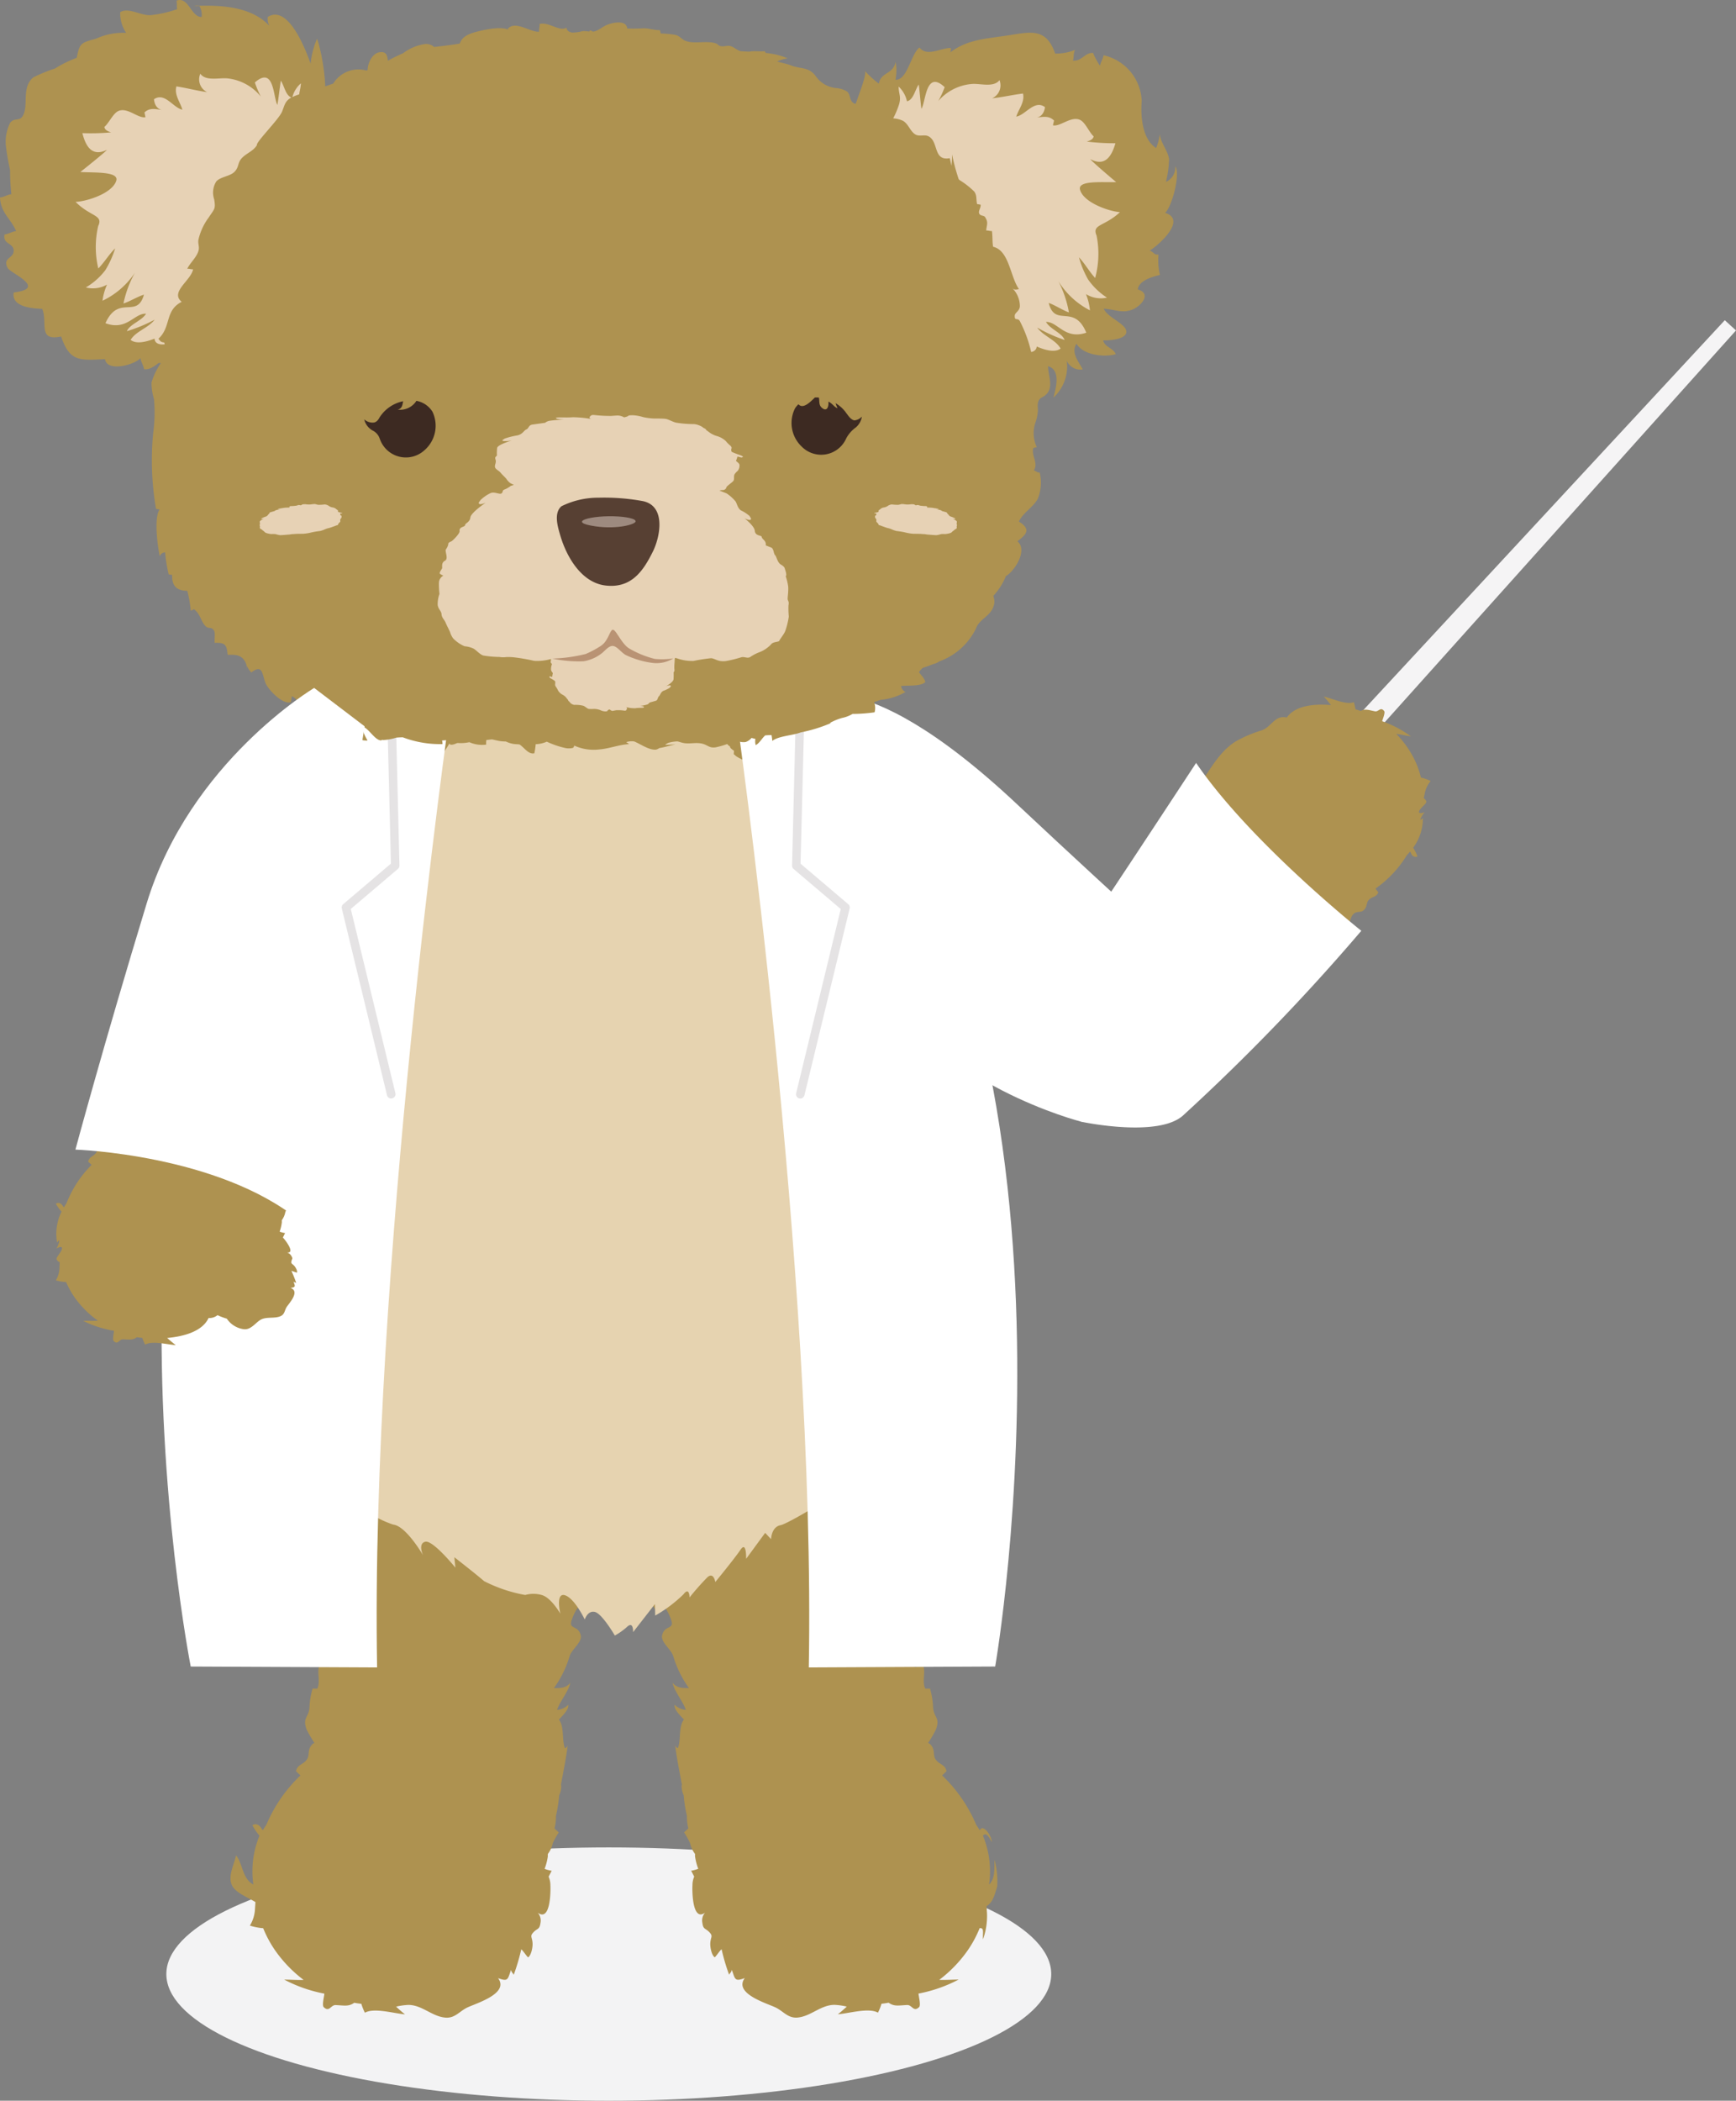 <svg xmlns="http://www.w3.org/2000/svg" width="121.781" height="147.287" viewBox="0 0 121.781 147.287">
  <rect x="0" y="0" width="121.781" height="147.287" fill="#808080" stroke="none"/>
  <g id="グループ_27374" data-name="グループ 27374" transform="translate(-6777.414 15926.402)">
    <ellipse id="楕円形_577" data-name="楕円形 577" cx="31.038" cy="8.88" rx="31.038" ry="8.88" transform="translate(6789.083 -15796.875)" fill="#f3f3f4" style="mix-blend-mode: multiply;isolation: isolate"/>
    <path id="パス_13198" data-name="パス 13198" d="M2031.07-32.417l-1.318-1.2,29.236-31.516.786.717Z" transform="translate(4839.421 -15838.818)" fill="#f5f4f5"/>
    <g id="グループ_9323" data-name="グループ 9323" transform="translate(6792.167 -15879.863)">
      <g id="グループ_9322" data-name="グループ 9322" transform="translate(0 0)">
        <path id="パス_13199" data-name="パス 13199" d="M1903.315,95.663a.4.4,0,0,0,.3.027c-.238-.6-.969-2.326-1.757-2.325a11.883,11.883,0,0,0-2.711-2.181,21.149,21.149,0,0,0-7.5-1.436,8.477,8.477,0,0,0-3.325,1.026c-.732-.292-2.049,1.046-2.491,1.512a.4.4,0,0,0,.285.084c-.5.457-1.176.849-1.206,1.585a6.217,6.217,0,0,1,1.415-.509,4.837,4.837,0,0,0-1.471,2.938,2.757,2.757,0,0,0,.421-.238c-.089,1.2-1.1,2.45.52,3.281-.719-.232-.818,1-.839,1.505a1.933,1.933,0,0,1-.484,1.471c-.269.393-.87,1.08-.9,1.552a4.863,4.863,0,0,0,.781,1.9c-.211-.115-.488-.067-.7-.128-.113.6.495,1.052.451,1.664-.1-.082-.356-.118-.493-.251-.309.488.054,1.164-.206,1.737-.111,0-.224,0-.336,0a5.438,5.438,0,0,0-.212,1.262c-.033.8-.523.723-.2,1.61a8.706,8.706,0,0,0,.546.937.463.463,0,0,0-.187.129c-.325.381-.136.7-.326,1-.245.4-.668.344-.782.847.1.1.208.2.312.3a10.287,10.287,0,0,0-2.393,3.466,4.249,4.249,0,0,0-.234.363l-.067-.041c-.167-.327-.406-.452-.679-.3a3.908,3.908,0,0,0,.5.736,6.528,6.528,0,0,0-.43,3.427c-.791-.436-.718-1.415-1.213-2.048-.118.612-.618,1.472-.267,2.141.258.491,1.14.835,1.626,1.135l-.034.527a2.42,2.42,0,0,1-.356,1.122,4.081,4.081,0,0,0,.934.184,7.951,7.951,0,0,0,.872,1.605,9.167,9.167,0,0,0,1.963,2.02c-.48.017-.973-.023-1.359-.021a10.065,10.065,0,0,0,2.814.983c0,.163-.184.813-.041.949.395.376.491-.163.837-.147.617.029.908.116,1.3-.162.165.032.331.054.5.074a3.766,3.766,0,0,0,.247.624c.65-.37,2.045.055,2.813.113-.216-.167-.42-.352-.624-.538a4.54,4.54,0,0,1,.859-.122c.958,0,1.647.8,2.583.889.685.066.993-.44,1.56-.71.629-.3,2.954-.977,2.152-2.057.715.259.667.1.912-.582.028.181.109.2.188.346a14.323,14.323,0,0,0,.528-1.789c.181.171.3.394.478.569.213-.132.318-.663.316-.926-.006-.512-.24-.537.087-.86.27-.266.4-.164.465-.619a.839.839,0,0,0-.189-.728c.9.666.909-1.523.886-1.924a1.5,1.5,0,0,0-.123-.6c.071-.138.141-.278.217-.413a2.434,2.434,0,0,1-.5-.138,3.913,3.913,0,0,0,.224-.858c.005-.049,0-.109,0-.162l.018-.043a1.864,1.864,0,0,0,.33-.732,6.4,6.4,0,0,1,.421-.758l-.3-.279a3.005,3.005,0,0,0,.1-.867,9.339,9.339,0,0,0,.227-1.449,1.577,1.577,0,0,0,.147-.646c0-.038-.014-.077-.017-.115.165-.926.361-1.835.472-2.783a.336.336,0,0,1-.19.242c-.238-.548-.028-1.5-.427-2.013.347-.37.707-.735.65-1.036a1.218,1.218,0,0,1-.781.356c.186-.584.812-1.3.928-1.9-.346.455-.914.351-1.153.379a7.483,7.483,0,0,0,1.113-2.271c.145-.45.88-.961.775-1.425-.175-.774-.889-.37-.633-1.1.166-.474.754-1.757,1.109-.706,1.189-1.937,0-2.708.361-3.86.071.158.362.237.512.862a3.372,3.372,0,0,0-.328-2.7c.464.215.328.278.7.572A4.149,4.149,0,0,0,1903.315,95.663Z" transform="translate(-1875.897 -37.021)" fill="#ae9250"/>
        <path id="パス_13200" data-name="パス 13200" d="M1959.828,120.879c-.026.736.045,1.306-.383,1.738a6.528,6.528,0,0,0-.43-3.427c.224-.267.406.061.629.455-.053-.578-.638-1.221-.8-.895l-.067.041a4.25,4.25,0,0,0-.234-.363,10.29,10.29,0,0,0-2.393-3.466q.155-.15.312-.3c-.114-.5-.536-.452-.782-.847-.19-.3,0-.621-.326-1a.465.465,0,0,0-.186-.129,8.691,8.691,0,0,0,.546-.937c.325-.886-.166-.81-.2-1.61a5.4,5.4,0,0,0-.211-1.262c-.113,0-.224,0-.337,0-.26-.572.1-1.249-.206-1.737-.136.134-.388.17-.493.251-.044-.611.565-1.065.451-1.664-.212.061-.489.013-.7.128a4.866,4.866,0,0,0,.781-1.9c-.032-.472-.633-1.159-.9-1.552a1.93,1.93,0,0,1-.484-1.471c-.021-.5-.12-1.737-.839-1.505,1.622-.831.609-2.077.52-3.281a2.745,2.745,0,0,0,.421.238,4.837,4.837,0,0,0-1.471-2.938,6.215,6.215,0,0,1,1.415.509c-.03-.735-.711-1.128-1.206-1.585a.4.4,0,0,0,.285-.084c-.441-.466-1.759-1.8-2.491-1.512a8.48,8.48,0,0,0-3.325-1.026,21.149,21.149,0,0,0-7.5,1.436,11.885,11.885,0,0,0-2.712,2.181c-.788,0-1.518,1.729-1.757,2.325a.4.4,0,0,0,.3-.027,4.148,4.148,0,0,0-.269,2.551c.369-.294.234-.357.7-.572a3.374,3.374,0,0,0-.328,2.7c.15-.625.441-.7.512-.862.361,1.152-.828,1.923.361,3.86.355-1.051.944.232,1.109.706.255.732-.458.328-.633,1.1-.105.464.629.974.774,1.425a7.491,7.491,0,0,0,1.113,2.271c-.238-.029-.807.075-1.153-.379.116.6.742,1.315.928,1.9a1.218,1.218,0,0,1-.781-.356c-.057.3.3.666.65,1.036-.4.508-.189,1.464-.427,2.013a.336.336,0,0,1-.19-.242c.11.949.306,1.858.472,2.783,0,.038-.015.077-.017.115a1.567,1.567,0,0,0,.147.646,9.368,9.368,0,0,0,.228,1.449,2.988,2.988,0,0,0,.1.867l-.3.279a6.4,6.4,0,0,1,.421.758,1.862,1.862,0,0,0,.33.732l.018.043c0,.053-.009.114,0,.162a3.944,3.944,0,0,0,.223.858,2.419,2.419,0,0,1-.5.138c.076.134.146.274.217.413a1.5,1.5,0,0,0-.123.6c-.024.4-.012,2.591.886,1.924a.84.84,0,0,0-.189.728c.061.455.2.353.465.619.328.323.093.348.087.86,0,.262.1.793.316.926.175-.175.3-.4.478-.569a14.22,14.22,0,0,0,.528,1.789c.079-.144.16-.165.188-.346.245.679.2.841.912.582-.8,1.081,1.523,1.758,2.152,2.057.567.27.875.776,1.56.71.936-.09,1.625-.893,2.583-.889a4.538,4.538,0,0,1,.859.122c-.2.186-.408.371-.624.538.769-.058,2.163-.482,2.813-.113a3.766,3.766,0,0,0,.247-.624c.167-.021.333-.043.5-.074.39.278.682.191,1.3.162.346-.016.442.523.837.147.142-.136-.039-.786-.041-.949a10.063,10.063,0,0,0,2.814-.983c-.386,0-.878.039-1.359.021a9.169,9.169,0,0,0,1.963-2.02,7.981,7.981,0,0,0,.872-1.605c.332-.033.207.273.233.785a4.817,4.817,0,0,0,.284-1.8l-.034-.528c.486-.3.576-.852.749-1.38A5.853,5.853,0,0,0,1959.828,120.879Z" transform="translate(-1904.814 -37.021)" fill="#ae9250"/>
        <path id="パス_13201" data-name="パス 13201" d="M1927.2,10.292c-.219-1.036.65-2.087.249-3.111-.438-1.125.061-2.243-.864-3.044.069-.762-1.594-2.143-1.955-2.891.293-.2.9-.541.682-.7-.466-.339-1.3.142-.795-.986-.3-.594.284-2.17-.282-1.663-.04-.06-.079-.12-.119-.179.084-1.142-.136.092-.535-.949a4.321,4.321,0,0,0,.457-.79c-.248-.167-.464-.033-.615.318l-.061.044c-.066-.133-.135-.264-.212-.389-.508-1.411-.116-2.16-1.036-3.181q.141-.162.282-.322c-.1-.54-.486-.485-.708-.909-.173-.327,0-.667-.3-1.076-.191-.264-.537-.132-.769-.484-.29-.44-.084-1-.481-1.378-.131.132-.416.18-.548.311a11.052,11.052,0,0,0-.579-.954l-.354.157a1.373,1.373,0,0,1-.405-.78c.1-.1.2-.209.291-.318-.392-.379-1.26-1.351-1.73-1.379.171-.121.327-.355.5-.484a.891.891,0,0,0-.539,0,3.634,3.634,0,0,0-3.947-1.641,3.765,3.765,0,0,0-2.179.412,2.444,2.444,0,0,1-.243-.4,1.449,1.449,0,0,0-.79.832l-16.049.249c-.216-.5-.479-.954-.9-1.081a2.47,2.47,0,0,1-.243.4,3.764,3.764,0,0,0-2.179-.412,3.634,3.634,0,0,0-3.947,1.641.892.892,0,0,0-.539,0c.17.129.326.363.5.484-.47.028-.325.461-.717.84.095.109.192.216.29.318a2.327,2.327,0,0,1-.624.975l-.354-.157a10.994,10.994,0,0,0-.579.954c-.132-.131-.417-.18-.548-.311-.4.382-.19.938-.48,1.378-.232.352-.579.22-.77.484-.295.409-.124.749-.3,1.076-.223.424-.606.369-.709.909q.142.16.283.321a8.1,8.1,0,0,0-1.717,3.192c-.078.125-.146.256-.212.39l-.061-.044c-.15-.351-.367-.485-.615-.318a4.3,4.3,0,0,0,.457.789,7.981,7.981,0,0,0-.407,3.383c-.041.059-.08.119-.119.179-.566-.508-.547-1.45-.964-2.081-.107.657-.56,1.579-.242,2.3a1.881,1.881,0,0,0,.682.7,4.407,4.407,0,0,0-.5,2.288c-.925.8-.963,2.012-1.4,3.137a18.768,18.768,0,0,0-1.021,2.985c-.5,2.345-1.266,1.716-1.155,3.906a2.149,2.149,0,0,1,.457-.247,5.355,5.355,0,0,0,.262.991,1.558,1.558,0,0,0,.085.152c0,.018.005.037.008.056a2.789,2.789,0,0,0,.115.951c.036.365-.68,2.41-.682,2.733l.374.038c.089.362-.706.438-.566.7a7.808,7.808,0,0,0,.393,1.146,8.641,8.641,0,0,0-.321.96,9.469,9.469,0,0,0,.33,3.009,6.608,6.608,0,0,0,.356,1.305c.1-.012.2-.03.3-.052.31.567.074,1.341.416,1.811.1-.164.326-.241.409-.344.12.642-.365,1.218-.183,1.836.181-.1.436-.091.61-.246a6,6,0,0,0-.448,2.139,4.682,4.682,0,0,0,1.015,1.5c.488.625-.6,1.6-.465,2.414.085.53.338,1.825.952,1.466-1.344,1.136,1.513,1.026,1.752,2.29-.127-.109-.313-.125-.409-.187a5.273,5.273,0,0,0,1.709,2.887,4.894,4.894,0,0,1-1.336-.317c.124.776.787,1.085,1.292,1.492a.348.348,0,0,0-.245.134c.458.425,1.817,1.639,2.434,1.213,0,0,2.143.478,3.118.566s2.258.226,2.258.226-.411-.832.166-.964,2.268,1.844,2.268,1.844l-.078-.742s1.624,1.193,2.241,1.7a11.476,11.476,0,0,0,3.095.983,2.4,2.4,0,0,1,1.236,0c.717.176,1.409,1.331,1.409,1.331s-.382-1.519.345-1.312,1.524,2.253,1.524,2.253.226-.671.773-.535a4.837,4.837,0,0,1,1.464,1.154.845.845,0,0,0,.968-.11c.478-.408.406-.13.406-.13l1.675-1.476.021.819a29.031,29.031,0,0,0,2.093-2.037c.461-.581.461.219.461.219a19.2,19.2,0,0,1,1.336-1.428c.478-.42.6.329.6.329s1.434-1.648,1.9-2.3.422.649.422.649l1.435-1.848.443.45s.021-.868.708-.993l3.118-.566c.617.425,1.977-.788,2.434-1.213a.346.346,0,0,0-.245-.134c.5-.407,1.274-.327,1.4-1.1a2.628,2.628,0,0,1-.981-.022c.7-.666,1.138.119,1.247-.978-.1.061-.282.078-.409.186.24-1.264,2.832-.191,1.488-1.327.614.359.867-.937.952-1.466a2.223,2.223,0,0,1,.629-1.485,4.689,4.689,0,0,0,1.014-1.5,6.009,6.009,0,0,0-.448-2.139c.174.155.429.148.61.246.182-.617-.3-1.195-.184-1.836.083.1.3.181.409.344.342-.469.106-1.244.415-1.811.1.022.2.04.3.053a6.665,6.665,0,0,0,.357-1.305c.136-.844.565-.686.391-1.678a8.838,8.838,0,0,0-.321-.96,7.8,7.8,0,0,0,.393-1.146,3.715,3.715,0,0,0,.365-.9l.374-.038a10.241,10.241,0,0,1,.059-1.046,2.8,2.8,0,0,0,.116-.951c0-.019,0-.037.008-.056.027-.051.065-.1.085-.152.108-.269.036-2.989.1-3.358a2.169,2.169,0,0,1,.457.248C1929.625,13.425,1927.694,12.637,1927.2,10.292Z" transform="translate(-1874.461 16.556)" fill="#ae9250"/>
        <path id="パス_13202" data-name="パス 13202" d="M1926.539,13.9c-.2-1.022.133-2.624-.24-3.633-.408-1.109.355-2.084-.507-2.874.064-.75-.49-1.377-.825-2.114.273-.2-.623-.764-.868-1.952-.28-.586-.7-2.344-1.229-1.844-.037-.059-.238-.085-.609-1.112.189-.283-.007-.811-.148-.465L1921.6-1.16c-.062-.131-.125-.26-.2-.384-.473-1.391-.315-.464-1.172-1.471.087-.106-1.235-.791-1.146-.9-.1-.533.067-.949-.14-1.367-.16-.322-.878-.55-1.094-.9-.27-.434-1.255-1.651-1.378-1.521-.169-.314-1.175-.57-1.371-.858-.11.052.03-.343-.08-.291-.18-.162-.228-.135-.262-.41.092-.1-.182-.12-.095-.227-.365-.374-1.173-1.332-1.611-1.359.159-.12.137-.518-.039-.48-.865-1.45-1.415-2.2-2.926-1.955-.739-.006-.9-.111-1.084.28l-9.2.246c-.2-.5-2.363.582-2.2.7-.437.027-.628,1-.993,1.378-.226,1.22-1.531,1.647-1.5,1.328a6.108,6.108,0,0,1-1.126,1.454c-.11-.052-.361.658-.472.606-.2.288-.411-.146-.58.168-.123-.129-.44.494-.71.929-.216.347-.611.687-.771,1.01-.207.418-1.009-.048-1.1.484.088.105-1.322.782-1.235.889-.857,1.007-.688,1.053-1.16,2.444-.072.123-.136.252-.2.384,0,0-1.482,2.414-1.4,3.541-.038.058-.074.117-.111.176-.527-.5-.761.7-.488.9a4.555,4.555,0,0,0-.468,2.256c-.862.79-.249,1.958-.657,3.067a12.638,12.638,0,0,0-.867,2.332c-.462,2.311-.62,3.533-.474,3.454.063.363-.44,1.321-.34,1.587a10.14,10.14,0,0,0,.042,1.325c.033.36-.235,1.132-.238,1.45.117.012-.033,1.442.084,1.456.083.357-.3,1.446-.162,1.819a9.09,9.09,0,0,0-.3.946,10.449,10.449,0,0,0-.192,2.944,6.812,6.812,0,0,0,.332,1.287c.095-.012.35,1.271.668,1.734a6.659,6.659,0,0,0-.1,1.648c.169-.1.06,1.336.152,1.866a4.644,4.644,0,0,0,.945,1.484,7.969,7.969,0,0,1,.723,2.864c.08.522.355.756.579,2a6.949,6.949,0,0,0,1.21,2.662c-.43.049,1.289,2.533,1.864,2.114a7.7,7.7,0,0,0,2.6,1.5c.908.088,2.1,2.153,2.1,2.153s-.383-.82.154-.951,2.113,1.818,2.113,1.818l-.073-.732s1.513,1.176,2.088,1.678a10.257,10.257,0,0,0,2.883.969,2.115,2.115,0,0,1,1.151,0c.668.173,1.313,1.313,1.313,1.313s-.356-1.5.322-1.294,1.39,1.7,1.39,1.7.211-.661.72-.527,1.391,1.652,1.391,1.652a4.626,4.626,0,0,0,.874-.623c.445-.4.406.386.406.386l1.533-1.969.019.807a9.817,9.817,0,0,0,1.979-1.486c.429-.572.429.215.429.215a18.59,18.59,0,0,1,1.245-1.407c.445-.414.563.324.563.324s1.336-1.624,1.769-2.265.393.64.393.64l1.336-1.822.413.443s.02-.855.66-.978,5.333-3,4.9-3.045a5.261,5.261,0,0,0,1.591-2.845c-.089.061-.262.077-.381.184.223-1.246,1.42-2.419,1.5-2.941a2.321,2.321,0,0,1,.651-1.464,6.724,6.724,0,0,0,1.03-1.846,3.524,3.524,0,0,0,.206-1.559c.162.153.32-.95.432-1.583.078.1-.937-.833-.648-1.391a2.833,2.833,0,0,0,.281.052,6.831,6.831,0,0,0,.332-1.287c.126-.833-.171-.516-.333-1.494a8.358,8.358,0,0,0-.271-1.132,8.031,8.031,0,0,0,.366-1.13c.13-.257-.413-.437-.33-.794.117-.013-.177-.27-.144-.63a3.969,3.969,0,0,0,.325-1.086c-.5.31-.068-.8-.066-.816.025-.05-.322-2.723-.259-3.087C1927.661,17.668,1927,16.214,1926.539,13.9Z" transform="translate(-1878.331 14.925)" fill="#e6d3b0"/>
      </g>
    </g>
    <path id="パス_13203" data-name="パス 13203" d="M1948.81-10.271s5.61,39.29,5.115,67.027L1967,56.693s7.983-45.568-12.284-67.412Z" transform="translate(4880.226 -15866.25)" fill="#fff"/>
    <path id="パス_13204" data-name="パス 13204" d="M1956.231-11.75s3.724-3.484,15.114,7.206c7.566,7.1,14.815,13.587,14.815,13.587s-7.417,1.86-10.3,8.665c0,0-10.394-2.639-13.661-9.793-.724-1.586-7.844-15.637-7.844-15.637Z" transform="translate(4877.431 -15865.457)" fill="#fff"/>
    <g id="グループ_9324" data-name="グループ 9324" transform="translate(6859.535 -15877.566)">
      <path id="パス_13205" data-name="パス 13205" d="M2010.487.878a.257.257,0,0,0-.171.162c.191-.7.442-1.367.672-2.046,0-.029,0-.06,0-.089a1.205,1.205,0,0,1,.184-.471,7.163,7.163,0,0,1,.336-1.068,2.289,2.289,0,0,1,.171-.644l-.2-.244a5.033,5.033,0,0,0,.4-.525,1.412,1.412,0,0,1,.332-.515l.018-.031a1.146,1.146,0,0,1,.016-.122,2.963,2.963,0,0,1,.266-.622,1.849,1.849,0,0,0-.363-.161c.852-1.091,1.467-2.485,2.728-3.28a9.021,9.021,0,0,1,1.827-.776c.719-.26.9-1.085,1.762-.9.587-.837,1.9-.973,3.1-.874-.166-.2-.329-.413-.51-.6.574.131,1.578.61,2.109.4a2.888,2.888,0,0,1,.116.5c.123.035.246.07.367.113.326-.165.536-.067,1,.025.259.052.393-.345.648-.016.092.119-.118.589-.139.712a7.685,7.685,0,0,1,2.012,1.061c-.291-.042-.659-.129-1.023-.17a6.983,6.983,0,0,1,1.252,1.746,6.1,6.1,0,0,1,.476,1.31,3.121,3.121,0,0,1,.684.245,1.838,1.838,0,0,0-.4.806l-.085.394c.333.281.141.353-.147.663-.379.41-.116.452.223.321-.145.1-.533.826-.135.407a3.489,3.489,0,0,1-.684,2.088,2.968,2.968,0,0,1,.3.613c-.224.086-.39-.035-.479-.3l-.046-.039a3.128,3.128,0,0,1-.218.247,7.848,7.848,0,0,1-2.2,2.343c.066.088.134.175.2.261-.143.367-.455.281-.686.551-.178.208-.071.469-.36.72-.187.162-.461.026-.692.244-.288.273-.175.689-.546.909-.095-.11-.327-.179-.423-.288a7.935,7.935,0,0,1-.583.6l-.279-.155a.939.939,0,0,0-.42.5q.107.127.208.26c-.367.217-1.23-.03-1.625-.069.13.107.235.291.363.4a.885.885,0,0,1-.449-.066,3.319,3.319,0,0,1-3.459.66,3.676,3.676,0,0,1-1.77-.562,1.707,1.707,0,0,0-.245.25,1.4,1.4,0,0,1-.67-.97,1.47,1.47,0,0,1-.184-.225c.041.009.082.016.123.024a4,4,0,0,0-.26-.762c-.808.181-1.454-.887-1.851-1.321-.085.06-.167.122-.247.187C2010.192,2.356,2010.632,1.422,2010.487.878Z" transform="translate(-2010.316 11.925)" fill="#ae9250"/>
    </g>
    <path id="パス_13206" data-name="パス 13206" d="M1991.557,22.626s5.389,1.148,7.132-.46a145.983,145.983,0,0,0,12.487-12.932s-7.774-6.182-11.589-11.77c0,0-9.282,14.159-10.362,15.527s-3.732,4.9-3.732,4.9Z" transform="translate(4861.734 -15870.375)" fill="#fff"/>
    <path id="パス_13207" data-name="パス 13207" d="M1887.8-10.271s-5.61,39.29-5.115,67.027l-13.075-.062s-9.454-47.9,12.284-67.412Z" transform="translate(4921.183 -15866.25)" fill="#fff"/>
    <path id="パス_13208" data-name="パス 13208" d="M1896.515,17.4a.3.3,0,0,1-.29-.228l-3.173-13.1a.3.3,0,0,1,.1-.3l3.346-2.841-.254-10.292a.3.3,0,0,1,.291-.305.3.3,0,0,1,.305.291l.257,10.434a.3.3,0,0,1-.1.235l-3.314,2.814,3.13,12.918a.3.3,0,0,1-.29.368Z" transform="translate(4908.339 -15866.781)" fill="#e5e3e4"/>
    <path id="パス_13209" data-name="パス 13209" d="M1957.329,17.4a.3.3,0,0,1-.29-.368l3.13-12.918L1956.854,1.3a.3.3,0,0,1-.1-.235l.257-10.434a.3.3,0,0,1,.3-.291h.007a.3.3,0,0,1,.291.305L1957.349.933l3.345,2.841a.3.3,0,0,1,.1.3l-3.173,13.1A.3.3,0,0,1,1957.329,17.4Z" transform="translate(4876.224 -15866.781)" fill="#e5e3e4"/>
    <g id="グループ_9334" data-name="グループ 9334" transform="translate(6777.414 -15926.402)">
      <g id="グループ_9331" data-name="グループ 9331">
        <g id="グループ_9330" data-name="グループ 9330">
          <path id="パス_13212" data-name="パス 13212" d="M1865.448-98.838a12.164,12.164,0,0,1,.956-3.088c1.879.134.912-4.82.542-5.767a6,6,0,0,0-.452,1.743c-.278-.79-1.531-4.2-3-3.272a1.021,1.021,0,0,0,.357.932c-1.207-1.667-3.588-1.785-5.516-1.7a.637.637,0,0,1,.34-.026,1.2,1.2,0,0,1,.174.8c-.745.009-.918-1.474-1.765-1.145.06.158-.005.431.054.593a8.259,8.259,0,0,1-1.869.423c-.676.044-1.559-.574-2.131-.209a2.461,2.461,0,0,0,.417,1.45,4.52,4.52,0,0,0-2.111.408c-1.07.294-1.153.3-1.355,1.343a7.8,7.8,0,0,0-1.512.742,11.434,11.434,0,0,0-1.534.627c-.788.649-.382,1.784-.658,2.526-.245.656-.586.234-.954.638a2.939,2.939,0,0,0-.317,1.586,16.488,16.488,0,0,0,.3,1.75,14.72,14.72,0,0,0,.09,1.693c-.235.011-.56.218-.8.228.066,1.126.77,1.475,1.131,2.359-.241.013-.567.216-.807.23-.153.716.652.577.637,1.163-.014.538-.807.463-.415,1.2.189.354,2.816,1.421.417,1.709-.172,1.02,1.3,1.12,2,1.148.405.963-.348,2.294,1.327,1.937.6,1.779,1.3,1.679,3.077,1.588.144.932,2.083.4,2.491-.073.018.234.221.541.246.779.65.078,1-.591,1.561-.7-.229,1.56,1.253,1.42,2.468,1.266a6.7,6.7,0,0,0,3.738-2.161,3.816,3.816,0,0,0,.378-2.07c.108-1.376.284-2.756.328-4.141.035-1.085-.269-3.33,1.125-3.846Z" transform="translate(-1844.706 110.409)" fill="#ae9250"/>
          <path id="パス_13213" data-name="パス 13213" d="M1964.748-97.47c-.972-.943,1.363-5.2,1.012-5.647a7.073,7.073,0,0,0,.992.906c.148-.833,1.007-.632,1.177-1.527a3.233,3.233,0,0,1-.01,1.256c.844.04,1.078-1.815,1.687-2.264.521.682,1.49.025,2.191.033a.424.424,0,0,1-.055.325c1.19-.911,2.472-.965,3.967-1.19,1.639-.245,2.768-.61,3.412,1.258a3.61,3.61,0,0,0,1.4-.257c-.134.227-.07.534-.156.749.647.058.843-.582,1.419-.534a4.633,4.633,0,0,0,.486.9c.016-.208.223-.521.246-.74a3.425,3.425,0,0,1,2.677,3.205c-.077.987,0,2.655,1.01,3.3a3.7,3.7,0,0,0,.258-.965c.081.654.551,1.107.653,1.737a7.594,7.594,0,0,1-.22,1.6,1.1,1.1,0,0,0,.653-1.1c.382.531-.241,2.881-.713,3.272,1.578.486-.5,2.307-1.081,2.648.306.105.29.315.618.277a4.558,4.558,0,0,0,.1,1.431c-.565.127-1.485.406-1.552,1.013,1,.3.239,1.154-.37,1.409-.729.3-1.267-.028-2.02-.054.236.579,1.457,1.018,1.574,1.523.14.606-1.11.712-1.621.691.136.5.715.529.891.973-.877.243-2.3.041-2.756-.732-.415.645.186,1.285.437,1.8a1.039,1.039,0,0,1-1.119-.614A2.967,2.967,0,0,1,1979-80.2c.172-.633.541-1.935-.374-2.2-.011.68.5,1.61-.321,2.124-.957.6-1.081-.492-1.525-.965-.023.236-.23.542-.261.781-.916-.021-1.316-.579-1.983-1.033a1.61,1.61,0,0,0,.764,1.423c-1.024.1-1.513-.686-1.96-1.4-.017.79-.469,1.1-1.2.747-.269-.13-.522-.673-.684-.731-.568-.2-.377.19-.817.337-1.109.371-1.189-.562-1.756-1.628-.412-.776-.824-2.249-1.748-2.568Z" transform="translate(-1905.102 108.076)" fill="#ae9250"/>
          <g id="グループ_9329" data-name="グループ 9329" transform="translate(10.611 1.591)">
            <g id="グループ_9328" data-name="グループ 9328">
              <g id="グループ_9327" data-name="グループ 9327">
                <g id="グループ_9326" data-name="グループ 9326">
                  <path id="パス_13214" data-name="パス 13214" d="M1928.428-75.658c-.2,0-.248-.107-.408-.152.333-.534-.192-1.015-.043-1.566l.249-.066a2.266,2.266,0,0,1-.105-1.7,3.135,3.135,0,0,0,.183-.868c-.008-.325-.079-.633.2-.878a3.839,3.839,0,0,1-.8-1.106c.108,0,.263-.071.371-.063a3.026,3.026,0,0,1-.4-.651c0-.135.011-.272,0-.406,0-.011.02-.02.026-.032l.059.116c.524-.323-.429-2.794-.731-3.267-.157-.245-.376.033-.351-.383.012-.2.352-.312.359-.66a1.8,1.8,0,0,0-.579-1.3c.172.183.275.156.516.111-.611-.843-.679-2.713-1.815-2.967-.065-.36-.026-.744-.085-1.106-.114.019-.288-.052-.4-.032.035-.41.174-.563-.085-.951-.078-.117-.326-.054-.408-.246s.137-.407.1-.618l-.247-.041c-.075-.357,0-.6-.192-.871a5.7,5.7,0,0,0-1.031-.809c-.029-.023-.041-.045-.066-.068a14.131,14.131,0,0,1-.465-1.734,6.458,6.458,0,0,1-.043.8c-.035-.157-.069-.329-.118-.535-1.176.21-.761-1.142-1.479-1.529-.292-.158-.642.038-.932-.134-.371-.22-.478-.737-.879-.96-.349-.2-.693-.1-1.03-.272-.412-.217-.183-.357-.738-.414-.392-.041-.518.06-.847-.145-.113-.071-.085-.3-.261-.4-.146-.076-.385.094-.524.03-.364-.165-.255-.615-.5-.833a1.657,1.657,0,0,0-.746-.25,1.971,1.971,0,0,1-1.48-.858c-.5-.665-1.1-.467-1.741-.743-.2-.086-.584-.157-.946-.265a2.14,2.14,0,0,1,.739-.219,5.147,5.147,0,0,0-1.544-.379c-.014-.046-.064-.073-.064-.125-.376.038-.681-.028-.995.017l-.109.017c-.2-.008-.387-.021-.58-.031h-.006c-.245-.06-.519-.332-.777-.373-.194-.031-.4.056-.595.023-.217-.037-.215-.142-.377-.2-.651-.214-1.508.061-2.126-.176-.277-.107-.371-.327-.7-.418a6.688,6.688,0,0,0-1.038-.1l-.058-.238c-.386.019-.745-.132-1.149-.129a9.8,9.8,0,0,1-1.144.015c-.064-.629-1.038-.411-1.429-.248-.361.15-.585.418-.971.473a.686.686,0,0,0-.224-.093c-.011.024-.023.06-.035.086a2.362,2.362,0,0,0-.473-.032,2.634,2.634,0,0,1-.751.1.988.988,0,0,1-.2-.068.339.339,0,0,1-.179-.274c-.474.31-1.277-.443-1.89-.254.028.152-.056.387-.026.539-.619.052-1.675-.821-2.206-.2.115.109.11.171.283.229-.434-.544-2.012-.148-2.569,0-.6.166-.95.4-1.075.8-.593.1-1.2.172-1.8.242a.822.822,0,0,0-.649-.208,3.339,3.339,0,0,0-1.539.652,9.447,9.447,0,0,0-1.054.519c-.049-.33-.077-.656-.559-.6-.549.061-.863.788-.864,1.251l-.081.037a2.078,2.078,0,0,0-2.333.913c-.377.129-.755.269-1.129.395a11.2,11.2,0,0,0-1.82.577c-.436.247-.459.546-.639.984-.226.547-1.867,2.169-1.76,2.344-.249.41-.676.542-1.008.859-.378.361-.217.627-.543.989-.311.344-1,.356-1.3.7a1.455,1.455,0,0,0-.147,1.257c.111.694.016.654-.382,1.266a4.131,4.131,0,0,0-.73,1.589c-.035.4.158.533-.094,1-.187.349-.508.654-.684,1.009.119-.017.29.054.41.036-.146.793-1.642,1.6-.8,2.283-1.2.607-.724,1.759-1.63,2.586.113.152.155.245.4.264.29.659-.786.782-.638,1.421.12-.012.29.055.407.036a4.6,4.6,0,0,0-.661,1.372,3.894,3.894,0,0,0,.175,1.152,10.546,10.546,0,0,1-.058,2.387,19.984,19.984,0,0,0,.2,5.309l.252.049c-.405.55-.151,2.584.016,3.28a.371.371,0,0,1,.371-.272,10.137,10.137,0,0,0,.249,1.538l.243.041c-.024.8.341,1.1,1.065,1.116a9.359,9.359,0,0,1,.244,1.4c.055-.043.167-.075.22-.117.484.36.472.881.846,1.221.185.17.4-.008.567.292.1.181.009.64.046.85.757-.037.841.166.905.835.4.006.764-.042,1.078.274a1.232,1.232,0,0,1,.239.421c.005.134.009.269.014.4a2.453,2.453,0,0,1,.018-.346,1.181,1.181,0,0,0,.315.49c.828-.635.743.167,1.012.78.2.457,1.221,1.528,1.777,1.291-.013-.116.054-.29.033-.4.526.166.507.9,1.026.894.164,0,.334-.291.568-.254a2.033,2.033,0,0,0,.236.143,1.687,1.687,0,0,0,.183.326c.056.061.125.107.182.165a1.158,1.158,0,0,0,.472,1.114.589.589,0,0,0,.818-.115c.025.016.049.035.075.052.1.063.238.155.394.253a1.541,1.541,0,0,0,.787.665,2.266,2.266,0,0,0-.019-.263,1.108,1.108,0,0,0,.606.121c-.143-.26-.389-.631-.28-.956H1881c.417.2.82.95,1.226.947.019,0,.064-.036.093-.05,0,.01,0,.018,0,.028a3.588,3.588,0,0,0,.962-.167c.15-.02.309-.021.466-.027a7.366,7.366,0,0,0,2.787.476.81.81,0,0,0-.032-.251c.088-.009.185-.01.266-.024.126.043.253.094.378.128a2.886,2.886,0,0,0,1.273.014,2.22,2.22,0,0,0,1.182.17,1.117,1.117,0,0,1,.012-.324c.136-.013.267-.032.4-.043q.24.056.482.107a3.038,3.038,0,0,0,.485.041,1.993,1.993,0,0,0,.545.172c.107.013.257.022.405.032.351.223.628.718,1.047.623a4.632,4.632,0,0,0,.094-.638,2.115,2.115,0,0,0,.781-.176,6.2,6.2,0,0,0,1.234.43,1.21,1.21,0,0,0,.6.005.24.24,0,0,0,.089-.162,3.265,3.265,0,0,0,1.738.273c.716-.054,1.4-.339,2.11-.374a1.417,1.417,0,0,0-.2-.139,1.189,1.189,0,0,1,.562-.048c.447.182,1.048.624,1.529.571a.632.632,0,0,0,.227-.107c.33-.051.676-.161,1.14-.255-.243.013-.487.021-.73.031a.924.924,0,0,1,.228-.144,2.49,2.49,0,0,1,.646-.1c.153.038.3.093.456.118.432.069.83-.065,1.266.039.4.094.507.334.967.255a6.1,6.1,0,0,0,.793-.228c.166.207.309.245.359-.1a1.5,1.5,0,0,0,.365-.122,1,1,0,0,0,.577.08.952.952,0,0,0,.405-.286c.091.025.183.048.274.071a.9.9,0,0,0,.02.433c.262-.131.435-.477.665-.682.147-.011.294-.022.443-.022a3.5,3.5,0,0,1,.055.412c.414-.346,1.437-.383,2-.6a10.521,10.521,0,0,0,2.121-.656c-.02,0-.056,0-.082-.006a4.1,4.1,0,0,1,.849-.35,2.356,2.356,0,0,0,.741-.283,11.032,11.032,0,0,0,1.546-.113,1.123,1.123,0,0,0-.036-.71c.164-.056.327-.126.49-.166a4.236,4.236,0,0,0,1.716-.55.55.55,0,0,1-.316-.414c.459-.064,1.369.043,1.705-.279-.057-.284-.293-.462-.443-.7a1.159,1.159,0,0,1,.291-.308c.24-.075.473-.159.706-.254a1.161,1.161,0,0,0,.424-.188,4.591,4.591,0,0,0,2.569-2.292c.257-.755,1.152-.869,1.293-1.8a1.1,1.1,0,0,0-.072-.5,4.515,4.515,0,0,0,.889-1.4c.024-.014.054-.024.076-.039.609-.427,1.447-1.8.727-2.392.647-.486.968-.839.107-1.381.276-.616.995-.995,1.324-1.6A3.026,3.026,0,0,0,1928.428-75.658Z" transform="translate(-1866.104 107.201)" fill="#ae9250"/>
                </g>
              </g>
            </g>
          </g>
          <path id="パス_13215" data-name="パス 13215" d="M1922.874-51.669c-1.245,0-1.281-.164-1.464.021s.206.221.206.221a7.764,7.764,0,0,0-1.434-.151c-.415.043-1.231-.026-1.18.06s.576.106.576.106a9.309,9.309,0,0,0-1.028.084.7.7,0,0,0-.31.141l-.891.124c-.274.04-.248.273-.421.34s-.25.333-.628.418a5.531,5.531,0,0,0-.9.226c-.036.048-.244.114-.1.167a2.013,2.013,0,0,0,.616-.039s-.977.286-1.034.515a2.587,2.587,0,0,0-.018.524c-.018.1-.173.079-.1.3s-.064.343-.039.514.261.246.392.406.4.4.427.464a1.082,1.082,0,0,0,.272.278,4.407,4.407,0,0,0,1.112.408,4.581,4.581,0,0,1,.886.142,5.444,5.444,0,0,0,.9.339c.321.054,1.327.1,1.537.106a4.41,4.41,0,0,0,.659.023c.36-.02.6.044.869.044s1.354.154,1.782.2a9.639,9.639,0,0,0,1.682-.049,17.9,17.9,0,0,1,1.825-.038,5.859,5.859,0,0,0,1.114-.234,4.974,4.974,0,0,1,.739-.122c.361-.028.795-.153,1.054-.192s.517-.143.713-.147a.258.258,0,0,0,.277-.2c.017-.08.39-.33.482-.44s.01-.338.089-.47a1.1,1.1,0,0,1,.221-.24.6.6,0,0,0,.121-.43c-.043-.158-.28-.237-.233-.3a1.241,1.241,0,0,0,.084-.257c.016-.032.3.069.3.053s.276-.023-.126-.176a5.249,5.249,0,0,1-.565-.219.264.264,0,0,1-.022-.229c.048-.087-.068-.2-.068-.2a2.041,2.041,0,0,1-.318-.317,1.491,1.491,0,0,0-.648-.366,1.742,1.742,0,0,1-.575-.3c-.088-.067-.19-.13-.189-.168s-.163-.081-.234-.159a1.381,1.381,0,0,0-.586-.209,7.827,7.827,0,0,1-1.264-.1c-.283-.069-.547-.244-.756-.268s-.689-.024-.764-.021a4.548,4.548,0,0,1-.791-.1,2.986,2.986,0,0,0-.7-.13c-.2,0-.313,0-.354.047s-.282.1-.282.1a.962.962,0,0,0-.445-.13C1923.145-51.693,1922.874-51.669,1922.874-51.669Z" transform="translate(-1880.004 80.831)" fill="#e7d2b5" style="mix-blend-mode: multiply;isolation: isolate"/>
          <path id="パス_13216" data-name="パス 13216" d="M1884.019-39.023c-.417.057-.436,0-.489.075s.079.064.079.064a2.629,2.629,0,0,0-.486.016c-.137.034-.413.048-.392.075s.2.009.2.009a3.08,3.08,0,0,0-.34.076.239.239,0,0,0-.1.061l-.292.083c-.09.026-.07.1-.125.133s-.068.123-.191.169a1.88,1.88,0,0,0-.289.117c-.01.018-.076.05-.026.06a.668.668,0,0,0,.2-.041s-.314.141-.322.22a.865.865,0,0,0,.018.176c0,.033-.055.034-.021.106s-.005.118.011.174.1.07.15.118.151.116.165.135a.359.359,0,0,0,.1.08,1.483,1.483,0,0,0,.391.085,1.561,1.561,0,0,1,.3.006,1.78,1.78,0,0,0,.317.072c.109,0,.448-.028.519-.036a1.489,1.489,0,0,0,.222-.023c.12-.023.2-.013.293-.025s.46-.011.605-.015a3.226,3.226,0,0,0,.56-.094,6,6,0,0,1,.609-.1,1.954,1.954,0,0,0,.361-.13,1.706,1.706,0,0,1,.242-.075c.12-.026.259-.088.344-.113s.167-.072.231-.082a.086.086,0,0,0,.083-.08c0-.027.115-.128.141-.17s-.012-.114.008-.161a.374.374,0,0,1,.063-.09.2.2,0,0,0,.02-.15c-.022-.051-.1-.066-.092-.09a.445.445,0,0,0,.016-.09c0-.011.1.009.1,0s.092-.02-.05-.053a1.694,1.694,0,0,1-.2-.047.088.088,0,0,1-.018-.075c.012-.032-.032-.063-.032-.063a.7.7,0,0,1-.122-.091.5.5,0,0,0-.234-.093.581.581,0,0,1-.206-.075c-.032-.018-.069-.035-.071-.047s-.058-.02-.086-.042a.467.467,0,0,0-.205-.043,2.689,2.689,0,0,1-.428.024c-.1-.01-.194-.057-.265-.055s-.232.024-.257.028a1.524,1.524,0,0,1-.269,0,.983.983,0,0,0-.24-.011c-.065.008-.105.012-.116.032s-.09.046-.09.046a.327.327,0,0,0-.155-.023Z" transform="translate(-1863.223 74.476)" fill="#e7d2b5" style="mix-blend-mode: multiply;isolation: isolate"/>
          <path id="パス_13217" data-name="パス 13217" d="M1971.6-39.023c.417.057.436,0,.489.075s-.079.064-.079.064a2.629,2.629,0,0,1,.486.016c.137.034.413.048.392.075s-.2.009-.2.009a3.08,3.08,0,0,1,.34.076.239.239,0,0,1,.1.061l.292.083c.09.026.07.1.125.133s.068.123.191.169a1.86,1.86,0,0,1,.289.117c.01.018.076.05.026.06a.668.668,0,0,1-.2-.041s.314.141.322.22a.858.858,0,0,1-.018.176c0,.033.054.034.021.106s.005.118-.011.174-.1.07-.15.118-.151.116-.165.135a.358.358,0,0,1-.1.08,1.487,1.487,0,0,1-.391.085,1.555,1.555,0,0,0-.3.006,1.785,1.785,0,0,1-.317.072c-.11,0-.448-.028-.519-.036a1.5,1.5,0,0,1-.222-.023c-.12-.023-.2-.013-.292-.025s-.46-.011-.605-.015a3.216,3.216,0,0,1-.56-.094,6.009,6.009,0,0,0-.609-.1,1.967,1.967,0,0,1-.362-.13,1.679,1.679,0,0,0-.241-.075c-.12-.026-.259-.088-.344-.113s-.167-.072-.232-.082a.087.087,0,0,1-.084-.08c0-.027-.115-.128-.141-.17s.012-.114-.008-.161a.389.389,0,0,0-.063-.09.2.2,0,0,1-.02-.15c.022-.051.1-.066.092-.09a.394.394,0,0,1-.016-.09c0-.011-.1.009-.1,0s-.091-.02.05-.053a1.7,1.7,0,0,0,.2-.047.09.09,0,0,0,.018-.075c-.012-.032.032-.063.032-.063a.679.679,0,0,0,.121-.091.5.5,0,0,1,.234-.093.586.586,0,0,0,.207-.075c.032-.018.069-.035.071-.047s.058-.02.086-.042a.464.464,0,0,1,.205-.043,2.691,2.691,0,0,0,.428.024c.1-.01.194-.057.265-.055s.232.024.256.028a1.53,1.53,0,0,0,.27,0,.984.984,0,0,1,.241-.011c.065.008.1.012.116.032s.09.046.09.046a.327.327,0,0,1,.155-.023Z" transform="translate(-1907.05 74.476)" fill="#e7d2b5" style="mix-blend-mode: multiply;isolation: isolate"/>
        </g>
      </g>
      <g id="グループ_9333" data-name="グループ 9333" transform="translate(30.686 32.828)">
        <path id="パス_13218" data-name="パス 13218" d="M1931.213-34.575c.058-.328-.048-.311-.056-.458s.064-.536.036-.882a3.83,3.83,0,0,0-.173-.719c.1-.076-.032-.428-.054-.5s-.022-.162-.278-.312-.3-.553-.413-.664-.087-.458-.274-.534c-.1-.04-.253-.1-.384-.154.058-.328-.268-.434-.277-.581s-.455-.051-.489-.44c-.03-.346-.722-.876-.722-.876s.32.167.422.1-.039-.182-.061-.255a2.6,2.6,0,0,0-.6-.393c-.256-.15-.3-.553-.412-.664a2.9,2.9,0,0,0-.6-.531c-.187-.076-.607-.242-.607-.242a1.389,1.389,0,0,1-.5-.114,3.2,3.2,0,0,0-.7-.19s.362,0,.4-.122-.9-.349-1.181-.438a2.273,2.273,0,0,0-.939.119c.072-.026.181-.1.1-.3-.118-.289-.15-.048-1.007-.123,0,0-.185-.052-.319-.087s-.313.167-.313.167-.164-.083-.189-.164-.107-.082-.241-.092a1.07,1.07,0,0,0-.488.151c-.135.076-.439-.051-.491-.059a2.054,2.054,0,0,0-.534-.1c-.145.022-.348-.238-.546-.153a3.673,3.673,0,0,1-.534.016c-.207-.092-.356.238-.509.211a2.952,2.952,0,0,0-.571.012c-.055.007-.382.172-.524.092a1.193,1.193,0,0,0-.514-.167c-.143.005-.23,0-.259.084s-.206.157-.206.157-.184-.207-.327-.177-.342.076-.342.076c-.914.048-.94-.194-1.074.09-.095.2.019.275.095.3a2.563,2.563,0,0,0-.995-.15c-.305.08-.9.009-.866.138s.422.135.422.135a3.576,3.576,0,0,0-.754.167,5.027,5.027,0,0,1-.633.234,1.776,1.776,0,0,1-.426.249c-.2.07-.09.165-.217.273s-.517-.149-.794-.007a2.616,2.616,0,0,0-.7.494c-.026.072-.178.18-.073.253s.452-.083.452-.083-1.033.69-1.074,1.034-.36.391-.373.537-.435.1-.384.427c.025.157-.489.676-.584.715l-.055.019c-.01,0-.014.015-.023.019-.075.032-.14.069-.133.167h0a.932.932,0,0,1-.153.337c-.127.108.2.67-.078.812s-.177.454-.2.527-.245.33-.139.4a1.179,1.179,0,0,0,.225.118.606.606,0,0,0-.31.471,5.764,5.764,0,0,0,.038.813,2.129,2.129,0,0,0-.126.771c.052.329.254.407.273.66s.192.358.288.592.291.585.314.676a1.566,1.566,0,0,0,.2.405,2.392,2.392,0,0,0,.817.566,1.764,1.764,0,0,1,.651.178c.213.142.426.4.661.471a7.324,7.324,0,0,0,1.128.1,1.577,1.577,0,0,0,.484.007,3.711,3.711,0,0,1,.638.032,12.825,12.825,0,0,1,1.308.233,3.455,3.455,0,0,0,1.186-.129.932.932,0,0,1-.013.163c-.04.119.1.17.079.212a.856.856,0,0,0-.06.385c.022.139.142.2.118.263a1.866,1.866,0,0,0-.041.23c-.008.028-.151-.055-.151-.041s-.139.026.064.154a2.066,2.066,0,0,1,.286.181.388.388,0,0,1,.012.2.255.255,0,0,0,.035.175,1.6,1.6,0,0,1,.162.275.763.763,0,0,0,.328.31.839.839,0,0,1,.291.257c.045.058.1.111.1.145s.082.068.119.135a.522.522,0,0,0,.3.173,2.261,2.261,0,0,1,.638.062c.143.055.277.2.382.221a2.494,2.494,0,0,0,.386,0,1.323,1.323,0,0,1,.4.074.919.919,0,0,0,.354.1c.1,0,.158,0,.179-.05s.142-.093.142-.093.127.123.225.106l.235-.045c.628-.027.647.117.739-.052.065-.119-.013-.164-.065-.18a2.044,2.044,0,0,0,.684.091c.209-.047.621,0,.6-.08s-.291-.081-.291-.081a2.805,2.805,0,0,0,.518-.1.36.36,0,0,0,.156-.133l.449-.13c.139-.041.125-.247.211-.311s.125-.3.316-.385a1.984,1.984,0,0,0,.451-.22c.018-.043.122-.107.05-.151s-.311.049-.311.049.492-.276.52-.481a3.971,3.971,0,0,0,.007-.465c.009-.087.087-.074.051-.27a2.889,2.889,0,0,1,.018-.457,2.276,2.276,0,0,1,.023-.312.945.945,0,0,1,.151.033,3.163,3.163,0,0,0,1.155.179,11.485,11.485,0,0,1,1.236-.191c.186.016.352.137.6.189a1.408,1.408,0,0,0,.455.007,9.549,9.549,0,0,0,1.063-.263c.223-.06.428.111.633-.025a3.022,3.022,0,0,1,.673-.344,2.235,2.235,0,0,0,.784-.54c.115-.181.546-.155.571-.246s.311-.431.409-.662a5.073,5.073,0,0,0,.257-1.041A5.87,5.87,0,0,1,1931.213-34.575Z" transform="translate(-1906.588 44.206)" fill="#e7d2b5"/>
        <g id="グループ_9332" data-name="グループ 9332" transform="translate(8.377 2.065)">
          <path id="パス_13219" data-name="パス 13219" d="M1929.453-39.811c1.712.3,1.284,2.5.766,3.545-.678,1.369-1.508,2.59-3.312,2.385-1.7-.194-2.746-2.008-3.186-3.513-.177-.6-.474-1.565.082-2.045a5.8,5.8,0,0,1,2.61-.6A14.972,14.972,0,0,1,1929.453-39.811Z" transform="translate(-1923.481 40.041)" fill="#574033"/>
        </g>
        <path id="パス_13220" data-name="パス 13220" d="M1929.569-37.4c-1.842-.114-3.726.391-1.56.695,1.525.213,2.83-.146,2.792-.366C1930.755-37.339,1929.569-37.4,1929.569-37.4Z" transform="translate(-1916.898 40.784)" fill="#9d8a7f"/>
        <path id="パス_13221" data-name="パス 13221" d="M1922.851-19.341a11.256,11.256,0,0,0,2.334-.324,6.473,6.473,0,0,0,1.053-.562c.549-.338.645-1.167.869-1.137s.625,1.03,1.153,1.325a6.8,6.8,0,0,0,1.775.719,5.291,5.291,0,0,0,1.294-.034,2.231,2.231,0,0,1-1.437.316,6.184,6.184,0,0,1-1.914-.564c-.338-.211-.576-.583-.872-.625s-.622.4-.812.527a2.779,2.779,0,0,1-1.268.547A9.072,9.072,0,0,1,1922.851-19.341Z" transform="translate(-1914.786 32.69)" fill="#b99374"/>
      </g>
    </g>
    <path id="パス_13225" data-name="パス 13225" d="M1886.546-97.851c.02-.24.1-.429.118-.774a1.926,1.926,0,0,0-.6.965A3.139,3.139,0,0,1,1886.546-97.851Z" transform="translate(4911.859 -15821.934)" fill="#e7d2b5" style="mix-blend-mode: multiply;isolation: isolate"/>
    <path id="パス_13226" data-name="パス 13226" d="M1860.972-81.266c.1.234.382.287.684.251a.61.61,0,0,0-.04-.127c-.245-.019-.287-.113-.4-.264.907-.827.429-1.979,1.63-2.586-.843-.687.653-1.49.8-2.283-.12.017-.292-.053-.41-.036.176-.355.5-.66.684-1.009.251-.471.059-.6.094-1a4.132,4.132,0,0,1,.73-1.589c.4-.613.492-.572.382-1.266a1.455,1.455,0,0,1,.147-1.257c.3-.342.991-.354,1.3-.7.326-.361.166-.628.544-.989.332-.317.759-.449,1.008-.859-.108-.175,1.534-1.8,1.76-2.344.18-.437.2-.737.639-.984l.022-.009c-.414-.142-.509-.843-.747-1.182-.085.542-.161,1.269-.241,1.7-.3-.531-.213-2.768-1.579-1.573a6.7,6.7,0,0,0,.417.987,3.49,3.49,0,0,0-2.361-1.275c-.591-.049-1.5.21-1.883-.324a.991.991,0,0,0,.477,1.289c-.741-.1-1.461-.3-2.156-.4-.157.6.268,1.094.42,1.629-.643-.121-1.229-1.251-1.99-.729.029.387.247.755.668.756-.486-.034-.933-.218-1.337.17q.039.166.068.334c-.526.092-1.234-.7-1.88-.444-.38.152-.675.852-1,1.124.018.183.205.305.473.381a15.379,15.379,0,0,1-2.017.054c.238.931.675,1.68,1.718,1.174-.034.1-1.771,1.487-1.86,1.548.857.07,2.728-.068,2.52.613-.267.876-2.019,1.445-2.853,1.486,1.034,1.045,1.964.9,1.585,1.693a6.49,6.49,0,0,0,.008,2.976c.434-.441.74-.976,1.182-1.411a6.67,6.67,0,0,1-.688,1.527A4.728,4.728,0,0,1,1856.122-85a1.988,1.988,0,0,0,1.486-.2,4.081,4.081,0,0,0-.318,1.132,5.621,5.621,0,0,0,2.277-1.97,7.648,7.648,0,0,0-.807,2.162c.417-.125,1.021-.5,1.437-.617-.489,1.735-1.779-.048-2.7,2,1.5.559,2.026-.721,2.85-.664-.326.517-1.126.718-1.347,1.223a10.533,10.533,0,0,0,1.951-.807c-.46.593-1.318.805-1.688,1.418.37.3,1.05.163,1.681-.09A.388.388,0,0,0,1860.972-81.266Z" transform="translate(4927.314 -15821.248)" fill="#e7d2b5" style="mix-blend-mode: multiply;isolation: isolate"/>
    <path id="パス_13227" data-name="パス 13227" d="M1984.735-85.1a6.7,6.7,0,0,1-.639-1.549c.427.449.716.993,1.136,1.448a6.477,6.477,0,0,0,.1-2.974c-.352-.808.572-.63,1.639-1.641-.833-.067-2.565-.693-2.8-1.576-.187-.688,1.679-.489,2.538-.532-.087-.063-1.779-1.5-1.809-1.606,1.026.54,1.487-.195,1.755-1.118a15.211,15.211,0,0,1-2.014-.119c.269-.066.46-.182.484-.365-.314-.282-.587-.992-.961-1.156-.637-.279-1.371.493-1.893.384.023-.112.05-.222.079-.331-.392-.4-.844-.231-1.331-.213.421.013.651-.348.692-.734-.745-.545-1.366.565-2.013.665.169-.53.61-1.014.473-1.616-.7.084-1.424.254-2.168.335a.992.992,0,0,0,.518-1.273c-.4.522-1.3.235-1.893.264a3.487,3.487,0,0,0-2.4,1.2,6.741,6.741,0,0,0,.448-.973c-1.328-1.239-1.313,1-1.629,1.521-.066-.433-.12-1.162-.187-1.707-.258.344-.371,1.087-.829,1.175a1.988,1.988,0,0,0-.585-1.03c.006.541.195.706.024,1.268a6.125,6.125,0,0,1-.406.961,1.855,1.855,0,0,1,.679.168c.4.224.507.74.879.961.29.172.64-.024.932.134.718.387.3,1.74,1.479,1.529.049.205.083.378.118.535a6.458,6.458,0,0,0,.043-.8,14.174,14.174,0,0,0,.465,1.734c.026.023.038.045.066.068a5.7,5.7,0,0,1,1.031.809c.192.275.116.514.192.871l.248.041c.039.212-.177.433-.1.618s.33.13.408.246c.258.388.12.541.085.951.112-.02.286.052.4.032.058.362.02.747.085,1.106,1.136.254,1.2,2.124,1.815,2.967-.241.045-.344.072-.516-.111a1.8,1.8,0,0,1,.579,1.3c-.007.348-.347.456-.36.66-.025.416.195.137.351.383a9.126,9.126,0,0,1,.8,2.175.438.438,0,0,0,.354-.235.378.378,0,0,0,.035-.147c.622.273,1.3.436,1.677.144-.35-.624-1.2-.864-1.642-1.471a10.5,10.5,0,0,0,1.924.87c-.2-.513-1-.738-1.307-1.266.825-.031,1.307,1.266,2.827.755-.856-2.075-2.2-.335-2.635-2.085.411.134,1,.525,1.416.663a7.653,7.653,0,0,0-.737-2.186,5.62,5.62,0,0,0,2.212,2.042,4.052,4.052,0,0,0-.281-1.141,1.991,1.991,0,0,0,1.478.25A4.749,4.749,0,0,1,1984.735-85.1Z" transform="translate(4869.007 -15821.711)" fill="#e7d2b5" style="mix-blend-mode: multiply;isolation: isolate"/>
    <path id="パス_13228" data-name="パス 13228" d="M1901.02-52.972a1.672,1.672,0,0,0-1.125-.76,1.35,1.35,0,0,1-1.316.615c.317-.064.336-.336.386-.587a2.564,2.564,0,0,0-1.649,1.127v-.005c-.14.29-.311.355-.388.369a.859.859,0,0,1-.694-.223,1.2,1.2,0,0,0,.637.809h0a.968.968,0,0,1,.45.549v-.009a1.933,1.933,0,0,0,3.159.8A2.274,2.274,0,0,0,1901.02-52.972Z" transform="translate(4906.73 -15844.566)" fill="#3d2a22"/>
    <path id="パス_13229" data-name="パス 13229" d="M1961.614-52.869a.8.8,0,0,1-.522.266c-.083-.008-.276-.073-.533-.467l0,.014a2.373,2.373,0,0,0-.789-.751,2.382,2.382,0,0,0,.136.35c-.22-.058-.391-.365-.641-.458.036.379-.116.744-.476.413-.215-.2-.135-.469-.192-.7a2.167,2.167,0,0,0-.278-.007c-.319.311-.833.847-1.154.476a1.722,1.722,0,0,0-.231.269,2.274,2.274,0,0,0,.459,2.7,1.919,1.919,0,0,0,3.125-.58v0a2.225,2.225,0,0,1,.661-.755h0A1.236,1.236,0,0,0,1961.614-52.869Z" transform="translate(4876.261 -15844.326)" fill="#3d2a22"/>
    <g id="グループ_9325" data-name="グループ 9325" transform="translate(6781.341 -15878.168)">
      <path id="パス_13210" data-name="パス 13210" d="M1869.377,55.314c-.163-.205-.271-.161-.233-.367.032-.17.121-.161,0-.358a.5.5,0,0,0-.31-.249c.592.059-.091-.827-.227-.983-.024-.028-.042-.043-.063-.065.052-.107.1-.213.157-.316a1.861,1.861,0,0,1-.385-.1,2.967,2.967,0,0,0,.155-.659,1.035,1.035,0,0,0-.006-.123l.014-.033a1.423,1.423,0,0,0,.238-.564,4.88,4.88,0,0,1,.307-.587c-.08-.069-.157-.137-.236-.207a2.3,2.3,0,0,0,.057-.663,7.066,7.066,0,0,0,.147-1.11,1.2,1.2,0,0,0,.1-.5c0-.028-.012-.059-.015-.087.109-.709.242-1.406.309-2.132a.256.256,0,0,1-.141.189c-.236-.511.036-1.506-.665-1.727-.068.078-.138.154-.211.227-.466-.36-1.287-1.3-2.052-.982a4.012,4.012,0,0,1-.388-.706c.042,0,.083,0,.125,0a1.451,1.451,0,0,0-.22-.19c-.2-.389-.438-.752-.828-.841a1.72,1.72,0,0,1-.2.289,3.672,3.672,0,0,0-1.84-.249,3.319,3.319,0,0,0-3.294,1.246.888.888,0,0,0-.454.012c.145.089.281.252.426.335-.395.029-1.288-.065-1.612.212.081.076.165.15.25.221a.938.938,0,0,1-.328.563l-.3-.1a7.6,7.6,0,0,0-.471.69c-.114-.091-.354-.119-.467-.21-.327.28-.144.67-.381.989-.189.255-.483.168-.639.36-.241.3-.092.535-.23.771-.18.306-.5.275-.581.661l.243.223a7.851,7.851,0,0,0-1.762,2.687,3.244,3.244,0,0,0-.172.281l-.052-.029c-.133-.246-.317-.338-.523-.214a3,3,0,0,0,.4.552,3.49,3.49,0,0,0-.314,2.174c.32-.481.063.3-.062.424.311-.186.578-.191.275.278-.23.356-.407.459-.03.679l-.016.4a1.842,1.842,0,0,1-.251.862,3.105,3.105,0,0,0,.717.124,6.082,6.082,0,0,0,.694,1.208,6.989,6.989,0,0,0,1.535,1.5c-.366.022-.743,0-1.037.008a7.669,7.669,0,0,0,2.164.7c0,.124-.125.624-.014.724.308.28.371-.133.635-.127.471.011.7.071.988-.148.126.021.253.035.381.048a2.923,2.923,0,0,0,.2.472c.489-.294,1.561,0,2.148.034-.211-.154-.407-.33-.606-.5,1.206-.11,2.472-.471,2.906-1.4a.894.894,0,0,0,.626-.2,4.651,4.651,0,0,0,.654.247,1.7,1.7,0,0,0,1.177.736c.515.071.839-.463,1.2-.664.408-.226.954-.062,1.381-.244.313-.133.285-.41.443-.651.174-.268.953-1.084.271-1.332.386-.062.315-.117.206-.448.068.066.109.056.189.1a6.772,6.772,0,0,0-.337-.845c.131.027.253.088.383.118C1869.582,55.657,1869.46,55.419,1869.377,55.314Z" transform="translate(-1852.627 -14.756)" fill="#ae9250"/>
      <path id="パス_13211" data-name="パス 13211" d="M1872.129-13.137s-8.722,5.175-11.749,15.1-5,17.268-5,17.268,10.018.322,15.746,4.992c0,0,1.591-16.855,1.908-18.569s2.634-16.1,2.634-16.1Z" transform="translate(-1854.016 13.137)" fill="#fff"/>
    </g>
  </g>
</svg>
